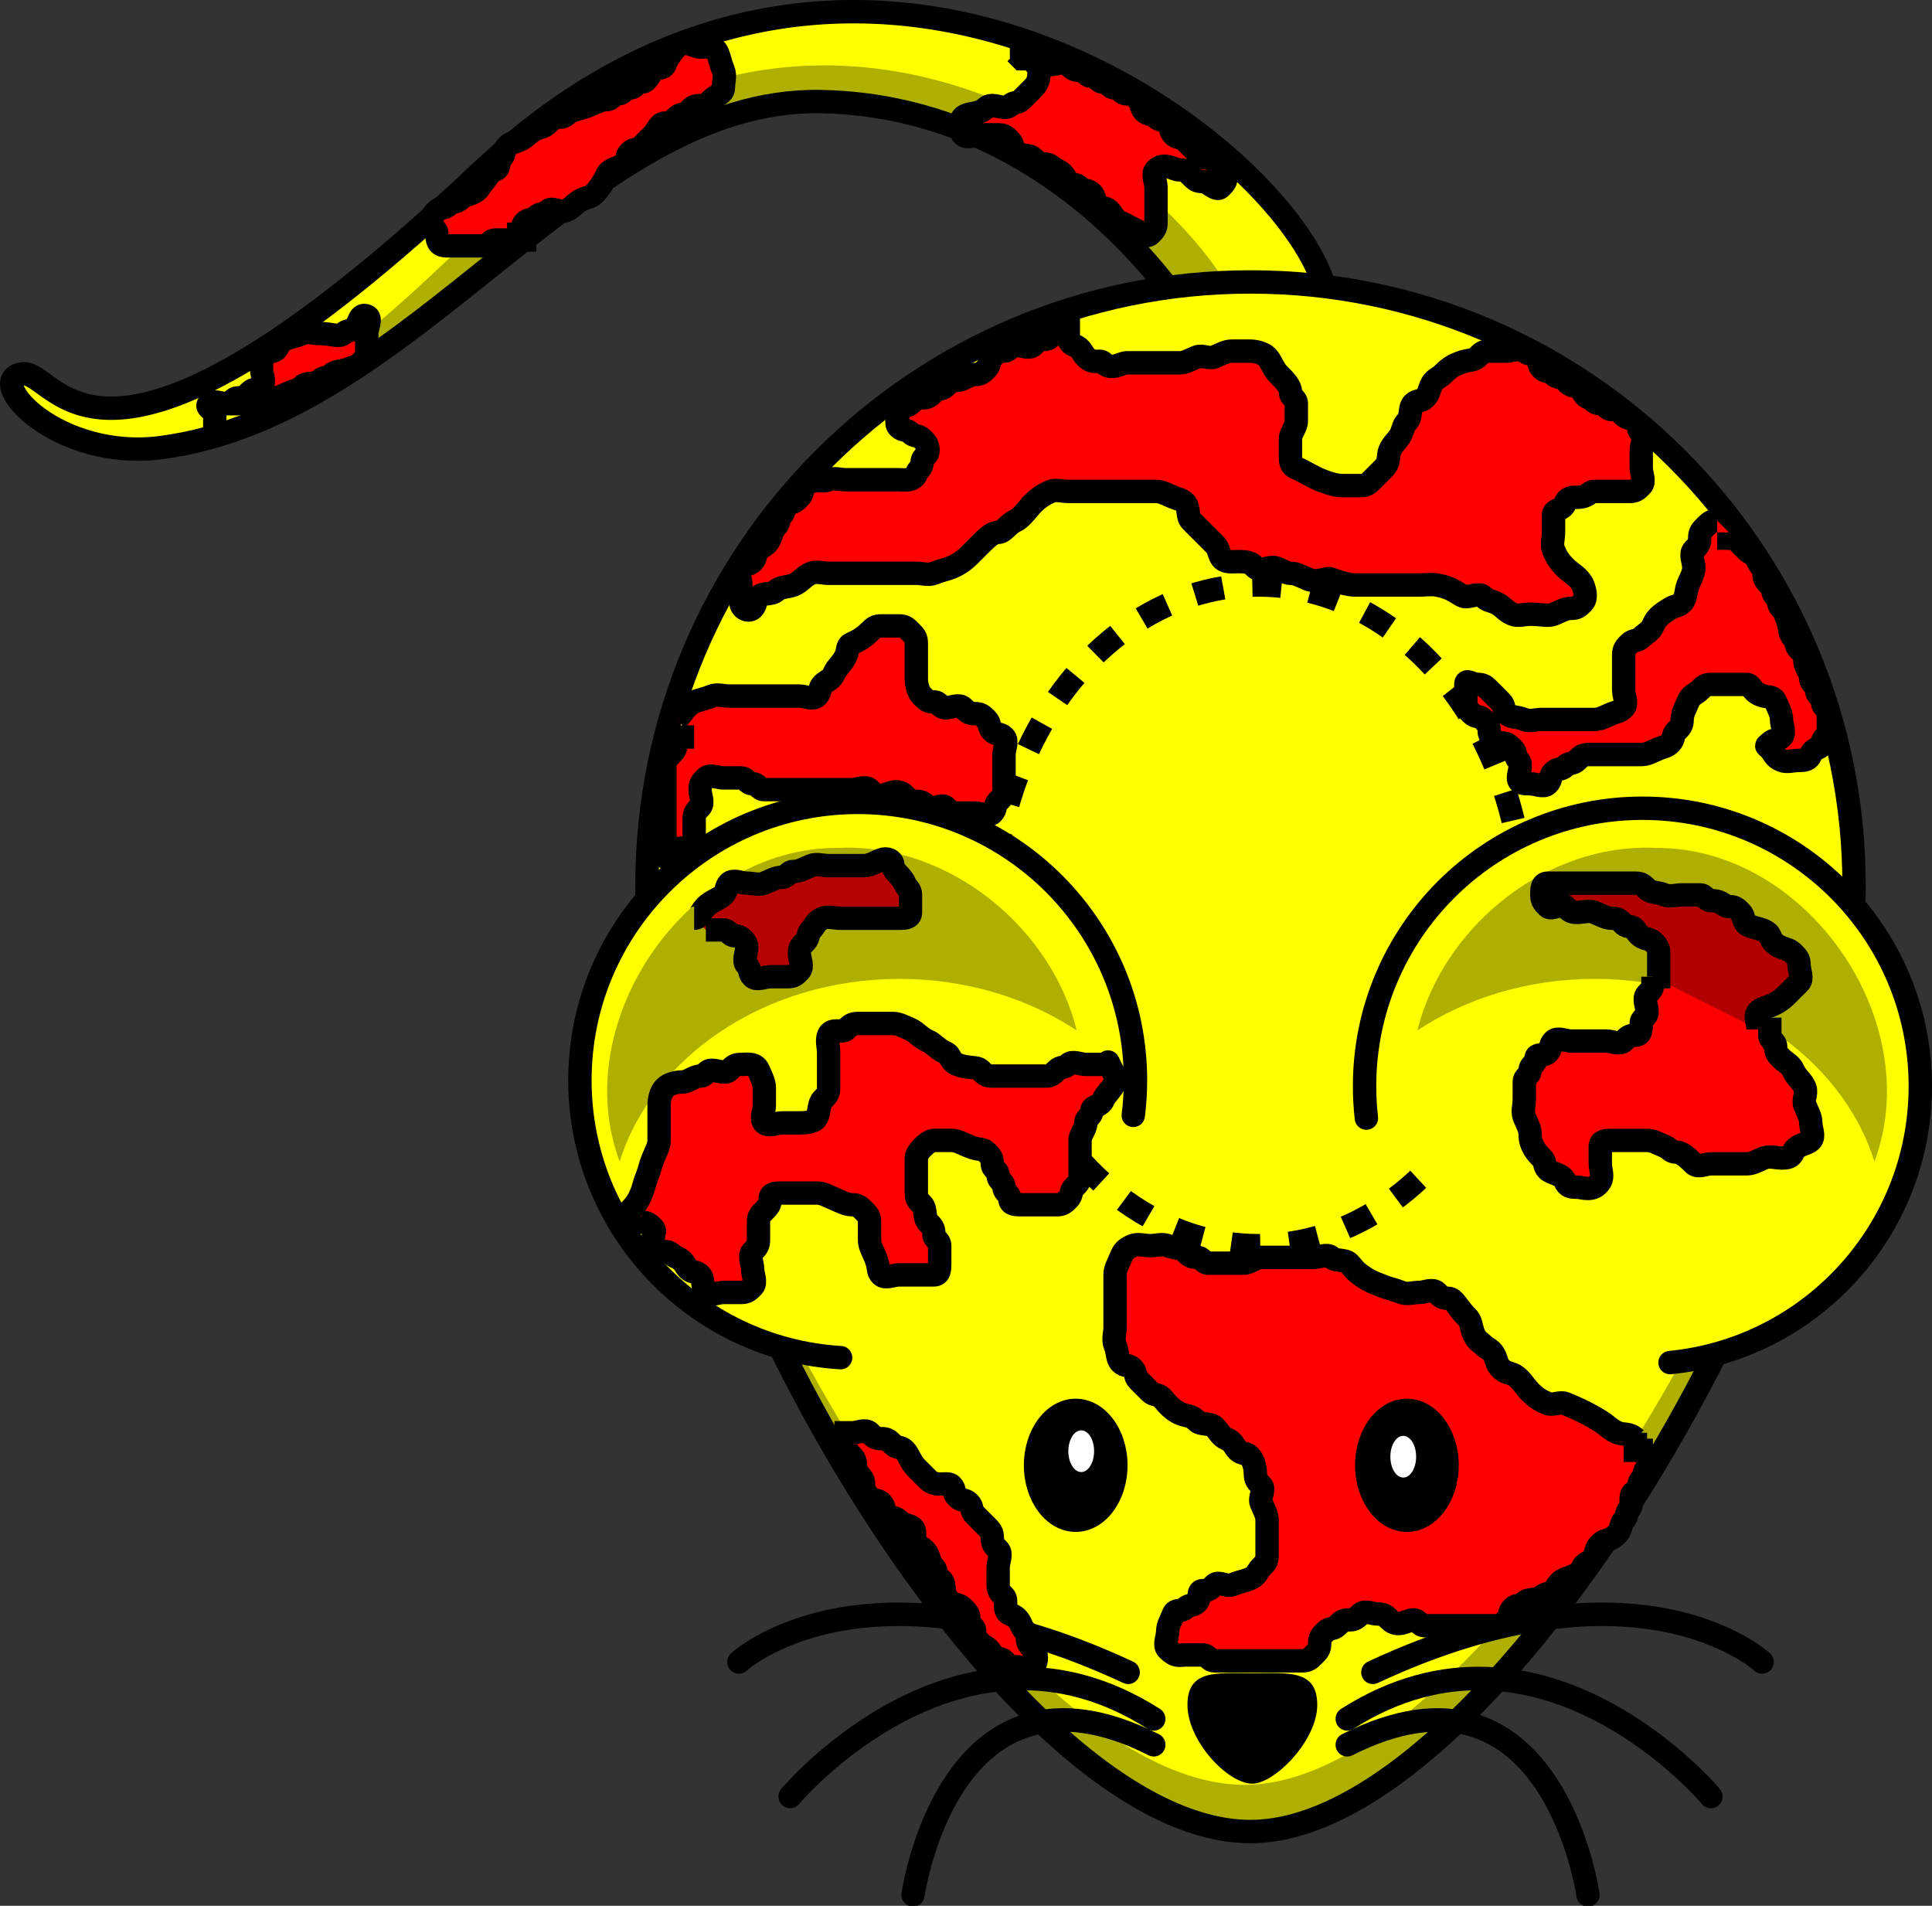 <?xml version="1.0"?><svg width="330.479" height="325.951" xmlns="http://www.w3.org/2000/svg">
 <rect width="100%" height="100%" fill="#333333" stroke="none"/>
 <title>yellow_mouse</title>
 <g>
  <title>Layer 1</title>
  <path d="m227.127,51.998c-1.889,-23.292 -78.061,-85.615 -144.79,-22.663c-66.729,62.952 -72.395,33.365 -78.69,34.624c-6.295,1.259 6.266,14.893 23.922,12.59c43.437,-5.666 72.395,-59.805 112.684,-59.175c40.598,0.634 62.323,35.883 62.323,35.883l24.551,-1.259z" id="path3264" stroke-miterlimit="4" stroke-width="4" stroke="#000000" fill-rule="evenodd" fill="#ffff00"/>
  <path d="m140.188,11.188c-18.054,0.209 -37.59,7.32 -56.281,26.062c-17.21,17.257 -29.88,27.168 -39.344,32.625l0,1.938c34.528,-14.648 60.886,-54.981 95.688,-54.438c40.598,0.634 62.312,35.875 62.312,35.875l9.438,-0.469c-7.283,-16.49 -36.785,-41.999 -71.812,-41.594z" id="path2407" stroke-miterlimit="4" stroke-width="4" fill-rule="evenodd" fill-opacity="0.314" fill="#000000"/>
  <path d="m317.149,151.462c0,56.99 -61.818,161.787 -103.242,161.787c-42.585,0 -103.241,-104.797 -103.241,-161.787c0,-56.989 46.252,-103.241 103.241,-103.241c56.989,0 103.242,46.252 103.242,103.241z" id="path2383" stroke-miterlimit="4" stroke-linecap="round" stroke-width="4" stroke="#000000" fill-rule="nonzero" fill="#ffff00"/>
  <path d="m315.761,134.607c0.248,2.919 0.375,5.861 0.375,8.844c0,56.989 -61.795,161.813 -103.219,161.813c-38.84,-0 -92.731,-87.18 -101.906,-145.75c5.111,58.247 62.258,153.75 102.906,153.75c41.424,0 103.219,-104.823 103.219,-161.813c0,-5.739 -0.473,-11.359 -1.375,-16.844z" id="path3397" stroke-miterlimit="4" stroke-linecap="round" stroke-width="4" fill-rule="nonzero" fill-opacity="0.314" fill="#000000"/>
  <ellipse ry="56.5" rx="45.5" id="svg_13" cy="156.549" cx="215.24" stroke-linecap="null" stroke-linejoin="null" stroke-dasharray="5,5" stroke-width="4" stroke="#000000" fill="#ffff00"/>
  <path d="m285.667,233.045c24.03,-2.365 42.813,-22.633 42.812,-47.281c0,-26.236 -21.295,-47.531 -47.531,-47.531c-26.236,0 -47.531,21.295 -47.531,47.531c0,1.844 0.108,3.679 0.312,5.469" id="path2386" stroke-miterlimit="4" stroke-linecap="round" stroke-width="4" stroke="#000000" fill-rule="nonzero" fill="#ffff00"/>
  <path d="m193.854,190.764c0.247,-1.962 0.375,-3.972 0.375,-6c0,-26.236 -21.264,-47.531 -47.5,-47.531c-26.236,0 -47.531,21.295 -47.531,47.531c0,25.256 19.714,45.929 44.594,47.438" id="path2388" stroke-miterlimit="4" stroke-linecap="round" stroke-width="4" stroke="#000000" fill-rule="nonzero" fill="#ffff00"/>
  <path d="m225.322,291.604c0,6.127 -7.334,13.462 -11.1,13.462c-4.238,0 -11.1,-7.335 -11.1,-13.462c0,-6.127 4.973,-5.432 11.1,-5.432c6.127,0 11.1,-0.695 11.1,5.432z" id="path2390" stroke-miterlimit="4" stroke-linecap="round" stroke-width="2" fill-rule="nonzero" fill="#000000"/>
  <path d="m191.874,250.612c0.002,5.738 -3.522,10.392 -7.869,10.392c-4.347,0 -7.871,-4.653 -7.869,-10.392c-0.002,-5.738 3.522,-10.392 7.869,-10.392c4.347,0 7.871,4.653 7.869,10.392z" id="path2397" stroke-miterlimit="4" stroke-linecap="round" stroke-width="2" stroke="#000000" fill-rule="nonzero" fill="#000000"/>
  <path d="m279.74,246.049c-1,-1 -2.076,-0.617 -3,-1c-1.307,-0.541 -1.797,-1.256 -3,-2c-2.69,-1.663 -4.693,-2.459 -6,-3c-0.924,-0.383 -2.076,0.383 -3,0c-1.307,-0.541 -2,-1 -3,-2c-1,-1 -1.693,-2.459 -3,-3c-0.924,-0.383 -1.293,-0.293 -2,-1c-0.707,-0.707 -0.617,-1.076 -1,-2c-0.541,-1.307 -1.293,-1.293 -2,-2c-0.707,-0.707 -1.486,-0.824 -2,-3c-0.23,-0.973 -0.293,-1.293 -1,-2c-1.414,-1.414 -2,-3 -3,-3c-1,0 -1.293,-0.293 -2,-1c-0.707,-0.707 -2,0 -3,0c-1,0 -2.076,0.383 -3,0c-1.307,-0.541 -2.076,-0.617 -3,-1c-1.307,-0.541 -2.186,-0.693 -4,-2c-1.147,-0.827 -1.293,-1.293 -2,-2c-0.707,-0.707 -2.293,-0.293 -3,-1c-0.707,-0.707 -2,0 -3,0c-1,0 -2,0 -3,0c-1,0 -2,0 -3,0c-1,0 -2,0 -3,0c-1,0 -2,1 -3,1c-1,0 -2,0 -3,0c-1,0 -2,0 -3,0c-1,0 -1,-1 -2,-1c-1,0 -1.293,-0.293 -2,-1c-0.707,-0.707 -1.693,-0.459 -3,-1c-0.924,-0.383 -2,0 -3,0c-1,0 -2.076,-0.383 -3,0c-1.307,0.541 -1.617,1.076 -2,2c-0.541,1.307 -1,2 -1,3c0,1 0,2 0,3c0,1 0,2 0,3c0,1 0,2 0,3c0,1 -0.383,2.076 0,3c0.541,1.307 0.293,2.293 1,3c0.707,0.707 1.293,0.293 2,1c0.707,0.707 0.293,1.293 1,2c0.707,0.707 1.293,1.293 2,2c0.707,0.707 1.293,0.293 2,1c0.707,0.707 1.824,2.486 4,3c0.973,0.23 1.293,0.293 2,1c0.707,0.707 2.293,0.293 3,1c0.707,0.707 1.076,1.617 2,2c1.307,0.541 1.293,1.293 2,2c0.707,0.707 1.293,0.293 2,1c0.707,0.707 1,2 1,3c0,1 0.293,1.293 1,2c0.707,0.707 -0.383,2.076 0,3c0.541,1.307 1,2 1,3c0,1 0,2 0,3c0,1 0,2 0,3c0,1 -0.293,1.293 -1,2c-0.707,0.707 -0.693,1.459 -2,2c-0.924,0.383 -1.693,0.459 -3,1c-0.924,0.383 -2.293,-0.707 -3,0c-0.707,0.707 -1,1 -2,1c-1,0 -0.293,1.293 -1,2c-0.707,0.707 -1.293,0.293 -2,1c-0.707,0.707 -1.617,0.076 -2,1c-0.541,1.307 -1,2 -1,3c0,1 -0.707,2.293 0,3c1.414,1.414 2,1 3,1c1,0 2,0 3,0c1,0 1,1 2,1c1,0 2,0 3,0c1,0 2,0 3,0c1,0 2,0 3,0c1,0 2,0 3,0c1,0 2,0 3,0c1,0 1.293,-0.293 2,-1c0.707,-0.707 1,-1 1,-2c0,-1 0.293,-1.293 1,-2c0.707,-0.707 1.293,-0.293 2,-1c0.707,-0.707 1,-1 2,-1c1,0 1.293,-0.293 2,-1c0.707,-0.707 2,0 3,0c1,0 1.293,0.293 2,1c1.414,1.414 3,0 4,0c1,0 1,1 2,1c1,0 2,0 3,0c1,0 2,0 3,0c1,0 2,0 3,0c1,0 2,0 3,0c1,0 1.293,-0.293 2,-1c0.707,-0.707 0.293,-1.293 1,-2c0.707,-0.707 1.293,-0.293 2,-1c0.707,-0.707 2.293,-0.293 3,-1c0.707,-0.707 1.293,-0.293 2,-1c0.707,-0.707 0.693,-1.459 2,-2c0.924,-0.383 2.459,-0.693 3,-2c0.383,-0.924 1.459,-0.693 2,-2c0.383,-0.924 0.293,-1.293 1,-2c0.707,-0.707 1.149,-0.474 2,-1c1.902,-1.176 1.293,-2.293 2,-3c0.707,-0.707 0.293,-1.293 1,-2c0.707,-0.707 -0.307,-2.459 1,-3c0.924,-0.383 0.293,-1.293 1,-2c0.707,-0.707 0.293,-1.293 1,-2c0.707,-0.707 1,-1 1,-2l0,-1l0,-1" id="svg_19" stroke-linecap="null" stroke-linejoin="null" stroke-width="4" stroke="#000000" fill="#ff0000"/>
  <path d="m248.531,250.612c0.002,5.738 -3.522,10.392 -7.869,10.392c-4.347,0 -7.871,-4.653 -7.869,-10.392c-0.002,-5.738 3.522,-10.392 7.869,-10.392c4.347,0 7.871,4.653 7.869,10.392z" id="path2399" stroke-miterlimit="4" stroke-linecap="round" stroke-width="2" stroke="#000000" fill-rule="nonzero" fill="#000000"/>
  <path d="m187.152,248.197c0.001,1.97 -0.986,3.567 -2.203,3.567c-1.217,0 -2.204,-1.598 -2.203,-3.567c-0.001,-1.97 0.986,-3.567 2.203,-3.567c1.217,0 2.204,1.598 2.203,3.567l0,0z" id="path2401" stroke-miterlimit="4" stroke-linecap="round" stroke-width="2" fill-rule="nonzero" fill="#ffffff"/>
  <path d="m242.236,249.141c0.001,1.97 -0.986,3.567 -2.203,3.567c-1.217,0 -2.204,-1.598 -2.203,-3.567c-0.001,-1.97 0.986,-3.567 2.203,-3.567c1.217,0 2.204,1.598 2.203,3.567l0,0z" id="path2403" stroke-miterlimit="4" stroke-linecap="round" stroke-width="2" fill-rule="nonzero" fill="#ffffff"/>
  <path d="m281.073,144.982c-17.83,0.251 -34.358,14.095 -38.625,31.25c8.381,-5.513 18.898,-8.812 30.312,-8.812c22.94,-0 42.241,13.271 47.875,31.25c8.972,-23.957 -11.562,-53.861 -37.5,-53.656c-0.69,-0.031 -1.375,-0.041 -2.062,-0.031z" id="path2427" stroke-miterlimit="4" stroke-linecap="round" stroke-width="2" fill-rule="nonzero" fill-opacity="0.314" fill="#000000"/>
  <g transform="matrix(1.392 0 0 1.406 -239.247 -659.885)" id="g3221" stroke-miterlimit="4" stroke-linecap="round" stroke-width="2.86" stroke="#000000">
   <path d="m340.571,672.761c32.735,-15.109 47.844,-1.259 47.844,-1.259" id="path2445" stroke-miterlimit="4" stroke-linecap="round" stroke-width="2.86" stroke="#000000" fill-rule="evenodd" fill-opacity="0.75" fill="none"/>
   <path d="m337.424,678.426c23.922,-15.109 44.696,9.443 44.696,9.443" id="path2447" stroke-miterlimit="4" stroke-linecap="round" stroke-width="2.86" stroke="#000000" fill-rule="evenodd" fill-opacity="0.75" fill="none"/>
   <path d="m337.424,681.574c25.181,-12.59 29.588,18.256 29.588,18.256" id="path2449" stroke-miterlimit="4" stroke-linecap="round" stroke-width="2.86" stroke="#000000" fill-rule="evenodd" fill-opacity="0.75" fill="none"/>
  </g>
  <g transform="matrix(-1.392 0 0 1.406 667.061 -659.885)" id="g3384" stroke-miterlimit="4" stroke-linecap="round" stroke-width="2.86" stroke="#000000">
   <path d="m340.571,672.761c32.735,-15.109 47.844,-1.259 47.844,-1.259" id="path3386" stroke-miterlimit="4" stroke-linecap="round" stroke-width="2.86" stroke="#000000" fill-rule="evenodd" fill-opacity="0.75" fill="none"/>
   <path d="m337.424,678.426c23.922,-15.109 44.696,9.443 44.696,9.443" id="path3388" stroke-miterlimit="4" stroke-linecap="round" stroke-width="2.86" stroke="#000000" fill-rule="evenodd" fill-opacity="0.75" fill="none"/>
   <path d="m337.424,681.574c25.181,-12.59 29.588,18.256 29.588,18.256" id="path3390" stroke-miterlimit="4" stroke-linecap="round" stroke-width="2.86" stroke="#000000" fill-rule="evenodd" fill-opacity="0.75" fill="none"/>
  </g>
  <path d="m145.558,144.982c17.83,0.251 34.358,14.095 38.625,31.25c-8.381,-5.513 -18.898,-8.812 -30.312,-8.812c-22.94,-0 -42.241,13.271 -47.875,31.25c-8.972,-23.957 11.562,-53.861 37.5,-53.656c0.69,-0.031 1.375,-0.041 2.062,-0.031z" id="path3405" stroke-miterlimit="4" stroke-linecap="round" stroke-width="2" fill-rule="nonzero" fill-opacity="0.314" fill="#000000"/>
  <path d="m-48.26,131.049" id="svg_8" stroke-linecap="null" stroke-linejoin="null" stroke-dasharray="null" stroke-width="4" stroke="#000000" fill="none"/>
  <path d="m36.74,74.049c0,-1 0,-2 0,-3c0,-1 -1.707,-1.293 -1,-2c0.707,-0.707 2,0 3,0c1,0 1,-1 2,-1c1,0 1.293,-0.293 2,-1c0.707,-0.707 1.293,-0.293 2,-1c0.707,-0.707 0,-2 0,-3c0,-1 -0.176,-2.486 2,-3c0.973,-0.23 0.693,-1.459 2,-2c0.924,-0.383 1.693,-0.459 3,-1c0.924,-0.383 2,0 3,0c2,0 3.293,0.707 4,0c0.707,-0.707 1.293,-0.293 2,-1c0.707,-0.707 0.693,-2.541 2,-2c0.924,0.383 0,2 0,3c0,1 0,2 0,3c0,1 -0.293,1.293 -1,2c-0.707,0.707 -1.076,0.617 -2,1c-1.307,0.541 -2.293,0.293 -3,1c-0.707,0.707 -1.293,0.293 -2,1c-0.707,0.707 -2.293,0.293 -3,1c-0.707,0.707 -1.076,0.617 -2,1c-1.307,0.541 -2,1 -3,1c-1,0 -1.293,0.293 -2,1c-0.707,0.707 -2,0 -3,0c-1,0 -2,0 -3,0l-1,0l-1,0" id="svg_9" stroke-linecap="null" stroke-linejoin="null" stroke-dasharray="null" stroke-width="4" stroke="#000000" fill="#ff0000"/>
  <path d="m91.74,41.049c-1,0 -2,0 -3,0c-1,0 -3,0 -4,0c-1,0 -1,1 -2,1c-1,0 -2,0 -3,0c-1,0 -2,0 -3,0c-1,0 -2,0 -2,-2c0,-1 -1,-1 -1,-2c0,-1 0.293,-1.293 1,-2c0.707,-0.707 1.293,-0.293 2,-1c0.707,-0.707 1.293,-0.293 2,-1c0.707,-0.707 1.076,-0.617 2,-1c1.307,-0.541 1.293,-1.293 2,-2c0.707,-0.707 0.693,-1.459 2,-2c0.924,-0.383 0.293,-1.293 1,-2c0.707,-0.707 0.293,-1.293 1,-2c0.707,-0.707 1.076,-0.617 2,-1c1.307,-0.541 1.693,-1.459 3,-2c0.924,-0.383 1.293,-0.293 2,-1c0.707,-0.707 1,-1 2,-1c1,0 1.076,-0.617 2,-1c1.307,-0.541 2.076,-0.617 3,-1c1.307,-0.541 2,-1 3,-1c1,0 1,-1 2,-1c1,0 1,-1 2,-1c1,0 1,-1 2,-1c1,0 1.293,-1.293 2,-2c0.707,-0.707 1.617,-0.076 2,-1c0.541,-1.307 1.293,-2.293 2,-3c1.414,-1.414 3,0 4,0c1,0 2.459,-0.307 3,1c0.383,0.924 0.459,1.693 1,3c0.383,0.924 0,2 0,3c0,1 -1.293,1.293 -2,2c-0.707,0.707 -1,1 -2,1c-1,0 -1.293,0.293 -2,1c-0.707,0.707 -1.293,0.293 -2,1c-0.707,0.707 -1,1 -2,1c-1,0 -1.293,1.293 -2,2c-0.707,0.707 -1.293,1.293 -2,2c-0.707,0.707 -1.293,0.293 -2,1c-0.707,0.707 -0.293,1.293 -1,2c-0.707,0.707 -2.459,0.693 -3,2c-0.383,0.924 -1.293,2.293 -2,3c-0.707,0.707 -1.076,0.617 -2,1c-1.307,0.541 -1.693,1.459 -3,2c-0.924,0.383 -2.293,-0.707 -3,0c-0.707,0.707 -1.293,0.293 -2,1c-0.707,0.707 -1.293,0.293 -2,1c-0.707,0.707 0,2 -1,2l0,1" id="svg_10" stroke-linecap="null" stroke-linejoin="null" stroke-dasharray="null" stroke-width="4" stroke="#000000" fill="#ff0000"/>
  <path d="m172.74,8.049c1,0 1.293,0.293 2,1c0.707,0.707 2,0 2,1c0,1 1,1 1,2c0,1 0,2 -1,3c-1,1 -1.293,1.293 -2,2c-0.707,0.707 -1.293,0.293 -2,1c-0.707,0.707 -2,0 -3,0c-1,0 -1.076,0.617 -2,1c-1.307,0.541 -2.293,0.293 -3,1c-0.707,0.707 -0.707,2.293 0,3c0.707,0.707 2,0 3,0c1,0 2,0 3,0c1,0 1.293,0.293 2,1c0.707,0.707 0.293,1.293 1,2c0.707,0.707 2.293,0.293 3,1c0.707,0.707 1,1 2,1c1,0 1.076,0.617 2,1c1.307,0.541 1.293,1.293 2,2c0.707,0.707 1.293,0.293 2,1c0.707,0.707 1.293,0.293 2,1c0.707,0.707 0.293,1.293 1,2c0.707,0.707 1.293,0.293 2,1c0.707,0.707 0.693,1.459 2,2c0.924,0.383 1.076,0.617 2,1c1.307,0.541 2.293,1.707 3,1c0.707,-0.707 1,-1 1,-2c0,-1 0,-2 0,-3c0,-1 0,-2 0,-3c0,-1 -0.707,-2.293 0,-3c1.414,-1.414 3,0 4,0c1,0 1.293,0.293 2,1c0.707,0.707 1,1 2,1c1,0 2.293,1.707 3,1c0.707,-0.707 1,-1 1,-2c0,-1 0,-2 -1,-2c-1,0 -1,-1 -2,-1c-1,0 -1.293,-0.293 -2,-1c-0.707,-0.707 -1.293,-1.293 -2,-2c-0.707,-0.707 -1.293,-0.293 -2,-1c-0.707,-0.707 -0.293,-1.293 -1,-2c-0.707,-0.707 -1.293,-0.293 -2,-1c-0.707,-0.707 -1.293,-0.293 -2,-1c-0.707,-0.707 -0.293,-1.293 -1,-2c-0.707,-0.707 -1,-1 -2,-1c-1,0 -1,-1 -2,-1c-1,0 -1,-1 -2,-1c-1,0 -1,-1 -2,-1c-1,0 -1,-1 -2,-1c-1,0 -1.293,-0.293 -2,-1c-0.707,-0.707 -2,0 -3,0c-1,0 -2,0 -3,-1l-1,0l-1,0l-1,-1" id="svg_11" stroke-linecap="null" stroke-linejoin="null" stroke-dasharray="null" stroke-width="4" stroke="#000000" fill="#ff0000"/>
  <path d="m182.74,54.049c0,1 0,2 0,3c0,1 0.076,1.617 1,2c1.306,0.541 1.293,1.293 2,2c1.414,1.414 2.293,0.293 3,1c1.414,1.414 3,0 4,0c1,0 2,0 3,0c1,0 2,0 3,0c1,0 2,0 3,0c1,0 1.693,-0.459 3,-1c0.924,-0.383 2.076,0.383 3,0c1.306,-0.541 2,-1 3,-1c1,0 2,0 3,0c1,0 2.293,0.293 3,1c0.707,0.707 1,2 2,3c1,1 2,2 2,3c0,1 1,1 1,2c0,1 0,2 0,3c0,1 -1,2 -1,3c0,1 0,2 0,3c0,1 0.076,1.617 1,2c1.306,0.541 2.693,1.459 4,2c1.847,0.765 3,1 4,1c1,0 2,0 3,0c1,0 1.293,-0.293 2,-1c0.707,-0.707 1,-1 2,-2c1,-1 0.617,-2.076 1,-3c0.541,-1.306 1.459,-1.693 2,-3c0.382,-0.924 0.293,-1.293 1,-2c0.707,-0.707 0.293,-2.293 1,-3c0.707,-0.707 1.293,-0.293 2,-1c0.707,-0.707 0.617,-1.076 1,-2c0.541,-1.306 1.293,-1.293 2,-2c1.414,-1.414 2.076,-1.617 3,-2c1.306,-0.541 2.293,-0.293 3,-1c0.707,-0.707 1,-1 2,-1c1,0 2,0 3,0c1,0 2.293,-0.707 3,0c0.707,0.707 1.293,0.293 2,1c0.707,0.707 0.293,1.293 1,2c0.707,0.707 1.293,0.293 2,1c0.707,0.707 1.293,0.293 2,1c0.707,0.707 1,1 2,1c1,0 0.693,1.459 2,2c0.924,0.383 1,1 2,1c1,0 1,1 2,1c1,0 1.293,0.293 2,1c0.707,0.707 1.293,0.293 2,1c0.707,0.707 0.293,1.293 1,2c0.707,0.707 0,2 0,3c0,1 0,2 0,3c0,1 0.707,2.293 0,3c-0.707,0.707 -1,1 -2,1c-1,0 -2,0 -3,0c-1,0 -2,0 -3,0c-1,0 -1,1 -3,1c-1,0 -1.618,0.076 -2,1c-0.541,1.307 -2,1 -2,2c0,1 0,2 0,3c0,1 -0.383,2.076 0,3c0.541,1.307 1,2 2,3c1,1 2.459,1.694 3,3c0.382,0.924 0.707,2.293 0,3c-0.707,0.707 -1,1 -2,1c-1,0 -1.694,0.458 -3,1c-0.924,0.382 -2,0 -4,0c-1,0 -2.076,0.382 -3,0c-1.307,-0.542 -1.694,-1.459 -3,-2c-0.924,-0.383 -1.293,-0.293 -2,-1c-0.707,-0.707 -2,0 -3,0c-1,0 -1.879,-1.494 -5,-2c-0.987,-0.161 -2,0 -3,0c-1,0 -2,0 -4,0c-1,0 -2,0 -3,0c-2,0 -3,0 -4,0c-1,0 -2.694,-0.459 -4,-1c-0.924,-0.383 -2.153,0.765 -4,0c-1.307,-0.541 -2,-1 -3,-1c-1,0 -2,-1 -3,-1c-1,0 -2.293,0.707 -3,0c-0.707,-0.707 -1,-1 -3,-1c-1,0 -2.459,0.307 -3,-1c-0.383,-0.924 -0.293,-1.293 -1,-2c-0.707,-0.707 -1,-1 -2,-2c-1,-1 -1.293,-1.293 -2,-2c-0.707,-0.707 -0.293,-2.293 -1,-3c-0.707,-0.707 -1.076,-0.617 -2,-1c-1.307,-0.541 -2,-1 -3,-1c-1,0 -2,0 -3,0c-1,0 -2,0 -3,0c-1,0 -2,0 -3,0c-1,0 -2,0 -3,0c-1,0 -2,0 -3,0c-1,0 -2.076,-0.383 -3,0c-1.307,0.541 -2.293,1.293 -3,2c-0.707,0.707 -2.076,2.617 -3,3c-1.307,0.541 -2,2 -3,2c-1,0 -2,1 -3,2c-1,1 -1.293,1.293 -2,2c-0.707,0.707 -1.694,1.459 -3,2c-0.924,0.383 -1.694,0.459 -3,1c-0.924,0.383 -2,0 -3,0c-1,0 -2,0 -3,0c-1,0 -2,0 -3,0c-1,0 -2,0 -3,0c-1,0 -2,0 -3,0c-1,0 -2,0 -3,0c-1,0 -2.076,-0.383 -3,0c-1.307,0.541 -1.694,1.459 -3,2c-0.924,0.382 -2.293,0.293 -3,1c-0.707,0.707 -2.293,0.293 -3,1c-0.707,0.707 -0.293,1.293 -1,2c-0.707,0.707 -2,0 -2,-1c0,-1 0,-2 0,-3c0,-1 -0.707,-2.293 0,-3c0.707,-0.707 1.293,-0.293 2,-1c0.707,-0.707 0.293,-1.293 1,-2c0.707,-0.707 1.459,-0.693 2,-2c0.382,-0.924 0.293,-1.293 1,-2c0.707,-0.707 0.293,-1.293 1,-2c0.707,-0.707 0,-2 1,-2c1,0 1.293,-0.293 2,-1c0.707,-0.707 0.293,-1.293 1,-2c1.414,-1.414 2.693,-0.459 4,-1c0.924,-0.383 2,0 3,0c1,0 2,0 3,0c1,0 2,0 3,0c1,0 2,0 3,0c1,0 2.459,0.307 3,-1c0.382,-0.924 1,-1 1,-2c0,-1 1,-1 1,-2c0,-1 -0.293,-1.293 -1,-2c-0.707,-0.707 -1.293,-0.293 -2,-1c-0.707,-0.707 -1.293,-0.293 -2,-1c-0.707,-0.707 0,-2 0,-3c0,-1 1.293,-0.293 2,-1c0.707,-0.707 1,-1 2,-1c1,0 1.293,-0.293 2,-1c0.707,-0.707 1.293,-0.293 2,-1c0.707,-0.707 1,-1 2,-1c1,0 2,-1 3,-1c1,0 1.293,-0.293 2,-1c0.707,-0.707 0.293,-1.293 1,-2c0.707,-0.707 1,-1 2,-1c1,0 1,-1 2,-1c1,0 2.293,0.707 3,0c0.707,-0.707 1,-1 2,-1c1,0 1,-1 2,-1c1,0 1,-1 2,-1l1,0" id="svg_12" stroke-linecap="null" stroke-linejoin="null" stroke-dasharray="null" stroke-width="4" stroke="#000000" fill="#ff0000"/>
  <path d="m115.74,123.049c1,-1 1.693,-2.459 3,-3c0.924,-0.383 1.693,-0.459 3,-1c0.924,-0.383 2,0 3,0c1,0 2,0 3,0c1,0 2,0 3,0c1,0 2,0 3,0c1,0 2,0 3,0c1,0 2.293,0.707 3,0c0.707,-0.707 0.293,-1.293 1,-2c0.707,-0.707 1.459,-0.693 2,-2c0.383,-0.924 1.459,-1.693 2,-3c0.383,-0.924 0.076,-1.617 1,-2c1.307,-0.541 2.293,-1.293 3,-2c0.707,-0.707 1,-1 2,-1c1,0 2,0 3,0c1,0 1.293,0.293 2,1c0.707,0.707 1,1 1,2c0,1 0,2 0,3c0,1 0,2 0,3c0,1 0.293,2.293 1,3c0.707,0.707 1,1 2,1c1,0 1,1 2,1c1,0 2.293,-0.707 3,0c0.707,0.707 1,1 2,1c1,0 1.293,0.293 2,1c0.707,0.707 0.293,1.293 1,2c0.707,0.707 1.293,0.293 2,1c0.707,0.707 0,2 0,3c0,1 0,2 0,3c0,1 0,2 0,3c0,1 -0.293,1.293 -1,2c-0.707,0.707 -0.293,1.293 -1,2c-0.707,0.707 -2,0 -3,0c-1,0 -2,0 -3,0c-1,0 -1.293,-0.293 -2,-1c-0.707,-0.707 -2.293,0.707 -3,0c-0.707,-0.707 -1,-1 -2,-1c-1,0 -1.293,-0.293 -2,-1c-1.414,-1.414 -3,0 -4,0c-1,0 -1.293,-0.293 -2,-1c-0.707,-0.707 -2,0 -3,0c-1,0 -2,0 -3,0c-1,0 -2,0 -3,0c-1,0 -2,0 -3,0c-1,0 -2,0 -3,0c-1,0 -2,0 -3,0c-1,0 -1,-1 -2,-1c-1,0 -1,-1 -2,-1c-1,0 -2,0 -3,0c-1,0 -2.293,-0.707 -3,0c-0.707,0.707 -1,1 -1,2c0,1 0.707,2.293 0,3c-0.707,0.707 -1,1 -1,2c0,1 0,2 0,3c0,1 0,2 -2,2c-1,0 -1.293,0.293 -2,1c-0.707,0.707 -1,1 -1,0c0,-1 0,-2 0,-3c0,-1 0,-2 0,-3c0,-1 0,-2 0,-3c0,-1 0,-2 0,-3c0,-1 0,-2 0,-3c0,-1 0.293,-1.293 1,-2c0.707,-0.707 1,-1 1,-3l1,0l0,-1l0,-1" id="svg_15" stroke-linecap="null" stroke-linejoin="null" stroke-width="4" stroke="#000000" fill="#ff0000"/>
  <path d="m293.74,89.049c-1,0 -1.293,0.293 -2,1c-0.707,0.707 -1,1 -1,2c0,1 -0.293,1.293 -1,2c-0.707,0.707 0,2 0,3c0,1 -0.459,1.693 -1,3c-0.383,0.924 -0.293,2.293 -1,3c-0.707,0.707 -1.149,0.474 -2,1c-1.902,1.176 -2.459,1.693 -3,3c-0.383,0.924 -1.293,1.293 -2,2c-0.707,0.707 -1.293,0.293 -2,1c-0.707,0.707 -1,1 -1,2c0,1 0,2 0,3c0,1 0,2 0,3c0,1 0.707,2.293 0,3c-0.707,0.707 -1.076,0.617 -2,1c-1.307,0.541 -2,1 -3,1c-1,0 -2,0 -3,0c-1,0 -2,0 -3,0c-1,0 -2,0 -3,0c-1,0 -2.076,0.383 -3,0c-1.307,-0.541 -2.293,-0.293 -3,-1c-0.707,-0.707 -0.293,-1.293 -1,-2c-0.707,-0.707 -1.293,-1.293 -2,-2c-0.707,-0.707 -1,-1 -2,-1c-1,0 -2,-1 -2,0c0,1 0,2 0,3c0,1 0.293,1.293 1,2c0.707,0.707 1.293,0.293 2,1c0.707,0.707 1,1 1,2c0,1 1,2 2,2c1,0 1.293,0.293 2,1c0.707,0.707 0.293,1.293 1,2c0.707,0.707 0,2 0,3c0,1 1,1 2,1c1,0 2.293,0.707 3,0c0.707,-0.707 0.293,-1.293 1,-2c0.707,-0.707 1.293,-0.293 2,-1c0.707,-0.707 1.293,-0.293 2,-1c0.707,-0.707 1,-1 2,-1c1,0 2,0 3,0c1,0 2,0 3,0c1,0 2,0 3,0c1,0 1.693,-0.459 3,-1c0.924,-0.383 1.293,-0.293 2,-1c0.707,-0.707 0.293,-1.293 1,-2c0.707,-0.707 1,-1 1,-2c0,-1 0.617,-2.076 1,-3c0.541,-1.307 1.293,-1.293 2,-2c0.707,-0.707 1,-1 2,-1c1,0 2,0 3,0c1,0 2,0 3,0c1,0 0.824,1.486 3,2c0.973,0.23 1.617,0.076 2,1c0.541,1.307 1,2 1,3c0,1 0.707,2.293 0,3c-0.707,0.707 -1.293,0.293 -2,1c-0.707,0.707 -0.707,0.293 0,1c0.707,0.707 0.693,1.459 2,2c0.924,0.383 2,0 3,0c1,0 1.617,-0.076 2,-1c0.541,-1.307 2,-1 2,-2c0,-1 1,-1 1,-2c0,-1 0,-2 0,-3c0,-1 -1,-1 -1,-2c0,-1 -1,-1 -1,-2c0,-1 -1,-1 -1,-2c0,-1 -1,-2 -1,-3c0,-1 -0.293,-1.293 -1,-2c-0.707,-0.707 -0.293,-1.293 -1,-2c-0.707,-0.707 -0.459,-1.693 -1,-3c-0.383,-0.924 -0.293,-1.293 -1,-2c-0.707,-0.707 -0.293,-1.293 -1,-2c-0.707,-0.707 -0.293,-1.293 -1,-2c-0.707,-0.707 -1,-1 -1,-2c0,-1 -0.617,-1.076 -1,-2c-0.541,-1.307 -1.293,-1.293 -2,-2c-0.707,-0.707 -1,-1 -2,-2l-1,0l0,-1" id="svg_16" stroke-linecap="null" stroke-linejoin="null" stroke-width="4" stroke="#000000" fill="#ff0000"/>
  <path d="m105.74,209.049c1,0 1,-1 2,-2c1,-1 1.459,-1.693 2,-3c0.383,-0.924 0.459,-1.693 1,-3c0.383,-0.924 0.459,-1.693 1,-3c0.383,-0.924 1,-2 1,-3c0,-1 0,-2 0,-3c0,-1 0,-2 0,-3c0,-1 0.293,-2.293 1,-3c0.707,-0.707 2,-1 3,-1c1,0 2,-1 3,-1c1,0 1,-1 2,-1c1,0 2.293,0.707 3,0c0.707,-0.707 1,-1 2,-1c1,0 2.459,-0.307 3,1c0.383,0.924 1,2 1,3c0,1 0,2 0,3c0,1 -0.707,2.293 0,3c0.707,0.707 2,0 3,0c1,0 2,0 3,0c1,0 2.617,-0.076 3,-1c0.541,-1.307 0.293,-2.293 1,-3c0.707,-0.707 1,-1 1,-2c0,-1 0,-2 0,-3c0,-1 0,-2 0,-3c0,-1 -0.383,-2.076 0,-3c0.541,-1.307 2.293,-0.293 3,-1c0.707,-0.707 1,-1 2,-1c1,0 2,0 3,0c1,0 2,0 3,0c1,0 1.693,0.459 3,1c0.924,0.383 1.693,1.459 3,2c0.924,0.383 1.693,1.459 3,2c0.924,0.383 0.693,1.459 2,2c1.848,0.765 3.293,0.293 4,1c0.707,0.707 1,1 2,1c1,0 2,0 3,0c1,0 2,0 3,0c1,0 2,0 3,0c1,0 1.293,-0.293 2,-1c0.707,-0.707 1.293,-0.293 2,-1c0.707,-0.707 2,0 3,0c1,0 2,0 3,0c1,0 0.617,-0.924 1,0c0.541,1.307 1.383,2.076 1,3c-0.541,1.307 -1.617,2.076 -2,3c-0.541,1.307 -2,1 -2,2c0,1 -1,1 -1,2c0,1 -1,2 -1,3c0,1 0,2 0,3c0,1 0,2 0,3c0,1 -0.293,1.293 -1,2c-0.707,0.707 -0.293,1.293 -1,2c-0.707,0.707 -1,1 -2,1c-1,0 -2,0 -3,0c-1,0 -2,0 -3,0c-1,0 -2,0 -2,-1c0,-1 -1,-1 -1,-2c0,-1 -1,-1 -1,-2c0,-1 -1,-1 -1,-2c0,-1 -0.293,-1.293 -1,-2c-0.707,-0.707 -1.152,-0.235 -3,-1c-1.307,-0.541 -2,-1 -3,-1c-1,0 -2,0 -3,0c-1,0 -3,2 -3,3c0,1 0,2 0,3c0,1 0,2 0,3c0,1 0.293,1.293 1,2c0.707,0.707 0.293,2.293 1,3c0.707,0.707 1,1 1,2c0,1 1,1 1,2c0,1 0,2 0,3c0,1 0,2 -1,2c-1,0 -2,0 -3,0c-1,0 -2,0 -3,0c-1,0 -2.293,0.707 -3,0c-0.707,-0.707 -0.235,-1.152 -1,-3c-0.541,-1.307 -1,-2 -1,-3c0,-1 0,-2 0,-3c0,-1 -0.293,-1.293 -1,-2c-0.707,-0.707 -1,-1 -2,-1c-1,0 -2.076,-0.617 -3,-1c-1.307,-0.541 -2,-1 -3,-1c-1,0 -2,0 -3,0c-1,0 -2,0 -3,0c-1,0 -2,0 -2,1c0,1 -0.293,1.293 -1,2c-0.707,0.707 -1,1 -1,2c0,1 0,2 0,3c0,1 -0.293,1.293 -1,2c-0.707,0.707 0,2 0,3c0,1 0.707,2.293 0,3c-0.707,0.707 -1,1 -2,1c-1,0 -2,0 -3,0c-1,0 -2.293,0.707 -3,0c-0.707,-0.707 -0.293,-2.293 -1,-3c-0.707,-0.707 -1.293,-0.293 -2,-1c-0.707,-0.707 -0.693,-1.459 -2,-2c-0.924,-0.383 -1,-1 -2,-1c-1,0 -1.293,-0.293 -2,-1c-0.707,-0.707 0.707,-2.293 0,-3c-0.707,-0.707 -1,-1 -2,-1l0,-1" id="svg_17" stroke-linecap="null" stroke-linejoin="null" stroke-width="4" stroke="#000000" fill="#ff0000"/>
  <path d="m118.74,157.049c1,0 1,-1 2,-2c1,-1 2.293,-1.293 3,-2c0.707,-0.707 0.293,-1.293 1,-2c0.707,-0.707 2,0 3,0c1,0 2.076,0.383 3,0c1.307,-0.541 2,-1 3,-1c1,0 1,-1 2,-1c1,0 1.693,-0.459 3,-1c0.924,-0.383 2,0 3,0c1,0 2,0 3,0c1,0 2,0 3,0c1,0 1.693,-0.459 3,-1c0.924,-0.383 2,0 2,1c0,1 1.459,1.693 2,3c0.383,0.924 1,1 1,2c0,1 0,2 0,3c0,1 -1,1 -2,1c-1,0 -3,0 -4,0c-1,0 -2,0 -3,0c-1,0 -2,0 -3,0c-1,0 -2.076,-0.383 -3,0c-1.307,0.541 -1.293,1.293 -2,2c-0.707,0.707 -0.293,1.293 -1,2c-0.707,0.707 -1,1 -1,2c0,1 0.707,2.293 0,3c-0.707,0.707 -1,1 -2,1c-1,0 -2,0 -3,0c-1,0 -2.293,0.707 -3,0c-0.707,-0.707 -0.293,-1.293 -1,-2c-0.707,-0.707 0,-2 0,-3c0,-1 -1,-2 -2,-2c-1,0 -1,-1 -2,-1l-1,0l-1,0l-1,0" id="svg_18" stroke-linecap="null" stroke-linejoin="null" stroke-width="4" stroke="#000000" fill="#b70303"/>
  <path d="m279.74,245.049c0,1 0,2 0,3l1,0l0,1l0,1" id="svg_21" stroke-linecap="null" stroke-linejoin="null" stroke-dasharray="null" stroke-width="4" stroke="#000000" fill="none"/>
  <path d="m142.74,245.049c1,0 2,0 3,0c1,0 2.293,-0.707 3,0c0.707,0.707 1,1 2,1c1,0 1.293,0.293 2,1c0.707,0.707 1.293,0.293 2,1c0.707,0.707 1,2 2,3c1,1 1.293,1.293 2,2c1.414,1.414 3.293,0.293 4,1c0.707,0.707 0.293,1.293 1,2c0.707,0.707 1.293,0.293 2,1c0.707,0.707 0.293,1.293 1,2c0.707,0.707 1.293,1.293 2,2c0.707,0.707 1,1 1,2c0,1 0.293,1.293 1,2c0.707,0.707 0,2 0,3c0,1 0,2 0,3c0,1 0.293,1.293 1,2c0.707,0.707 -0.307,2.459 1,3c0.924,0.383 1.459,0.693 2,2c0.383,0.924 1,1 1,2c0,1 0.293,1.293 1,2c0.707,0.707 0.707,2.293 0,3c-0.707,0.707 -2,0 -3,0c-1,0 -1.293,-0.293 -2,-1c-0.707,-0.707 -1.617,-0.076 -2,-1c-0.541,-1.307 -1.293,-1.293 -2,-2c-0.707,-0.707 -1,-1 -1,-2c0,-1 -1,-1 -1,-2c0,-1 -0.293,-1.293 -1,-2c-0.707,-0.707 -1.149,-0.474 -2,-1c-1.902,-1.176 -0.693,-3.459 -2,-4c-0.924,-0.383 -0.293,-1.293 -1,-2c-0.707,-0.707 -0.617,-1.076 -1,-2c-0.541,-1.307 -1.293,-1.293 -2,-2c-0.707,-0.707 0.307,-2.459 -1,-3c-0.924,-0.383 -1.293,-0.293 -2,-1c-0.707,-0.707 -1.293,-0.293 -2,-1c-0.707,-0.707 -0.293,-1.293 -1,-2c-0.707,-0.707 -1.293,-0.293 -2,-1c-0.707,-0.707 -1,-1 -1,-2c0,-1 -0.293,-1.293 -1,-2c-0.707,-0.707 0,-2 -1,-3l-1,0l0,-1l0,-1" id="svg_22" stroke-linecap="null" stroke-linejoin="null" stroke-dasharray="null" stroke-width="4" stroke="#000000" fill="#ff0000"/>
  <path d="m302.74,174.049c0,1 0,2 0,3c0,1 1,1 1,2c0,1 0.293,1.293 1,2c0.707,0.707 1.617,1.076 2,2c0.541,1.307 1.459,1.693 2,3c0.383,0.924 -0.383,2.076 0,3c0.541,1.307 1,2 1,3c0,1 0.707,2.293 0,3c-0.707,0.707 -2.459,0.693 -3,2c-0.383,0.924 -1,1 -2,1c-1,0 -2.076,-0.383 -3,0c-1.307,0.541 -2,1 -3,1c-1,0 -2,0 -3,0c-1,0 -2,0 -3,0c-1,0 -2.293,0.707 -3,0c-0.707,-0.707 -2,-2 -3,-2c-1,0 -1.076,-0.617 -2,-1c-1.307,-0.541 -2,-1 -3,-1c-1,0 -2,0 -3,0c-1,0 -2,0 -3,0c-1,0 -2,0 -2,1c0,1 0,2 0,3c0,1 0.526,2.149 0,3c-1.176,1.902 -3,1 -4,1c-1,0 -1.617,-0.076 -2,-1c-0.541,-1.307 -2.293,-1.293 -3,-2c-0.707,-0.707 -0.293,-1.293 -1,-2c-0.707,-0.707 -2,-2 -2,-4c0,-1 -0.459,-1.693 -1,-3c-0.383,-0.924 0,-2 0,-3c0,-1 0,-2 0,-3c0,-1 1,-1 1,-2c0,-1 1,-1 1,-2c0,-1 1.293,-0.293 2,-1c0.707,-0.707 0.293,-1.293 1,-2c0.707,-0.707 2,0 3,0c1,0 2,0 3,0c1,0 2,0 3,0c1,0 2.293,0.707 3,0c0.707,-0.707 1,-1 2,-1c1,0 1,-1 1,-2c0,-1 1,-1 1,-2c0,-1 -0.707,-2.293 0,-3c0.707,-0.707 1,-1 1,-2l0,-1" id="svg_24" stroke-linecap="null" stroke-linejoin="null" stroke-dasharray="null" stroke-width="4" stroke="#000000" fill="#ff0000"/>
  <path d="m300.74,176.049c0,-1 -0.707,-2.293 0,-3c0.707,-0.707 1.076,-0.617 2,-1c1.307,-0.541 2,-1 3,-2c1,-1 1.293,-1.293 2,-2c0.707,-0.707 0,-2 0,-3c0,-1 -0.293,-1.293 -1,-2c-0.707,-0.707 -1.076,-0.617 -2,-1c-1.307,-0.541 -1.617,-1.076 -2,-2c-0.541,-1.307 -3.293,-1.293 -4,-2c-0.707,-0.707 -0.293,-1.293 -1,-2c-0.707,-0.707 -1,-1 -2,-1c-1,0 -1,-1 -3,-1c-1,0 -1,-1 -2,-1c-1,0 -2,0 -3,0c-1,0 -2.076,0.383 -3,0c-1.307,-0.541 -2.293,-0.293 -3,-1c-0.707,-0.707 -1,-1 -2,-1c-1,0 -2,0 -3,0c-1,0 -2,0 -3,0c-1,0 -2,0 -3,0c-1,0 -2,0 -3,0c-1,0 -2,0 -3,0c-1,0 -1,1 -1,2c0,1 0.293,1.293 1,2c0.707,0.707 2.293,-0.707 3,0c0.707,0.707 1,1 2,1c1,0 2.076,-0.383 3,0c1.307,0.541 2,1 3,1c1,0 1.293,0.293 2,1c0.707,0.707 1.474,0.149 2,1c1.176,1.902 2.293,1.293 3,2c0.707,0.707 1,1 1,2c0,1 0,2 0,3l0,1l-1,0" id="svg_25" stroke-linecap="null" stroke-linejoin="null" stroke-dasharray="null" stroke-width="4" stroke="#000000" fill="#b20000"/>
 </g>
</svg>